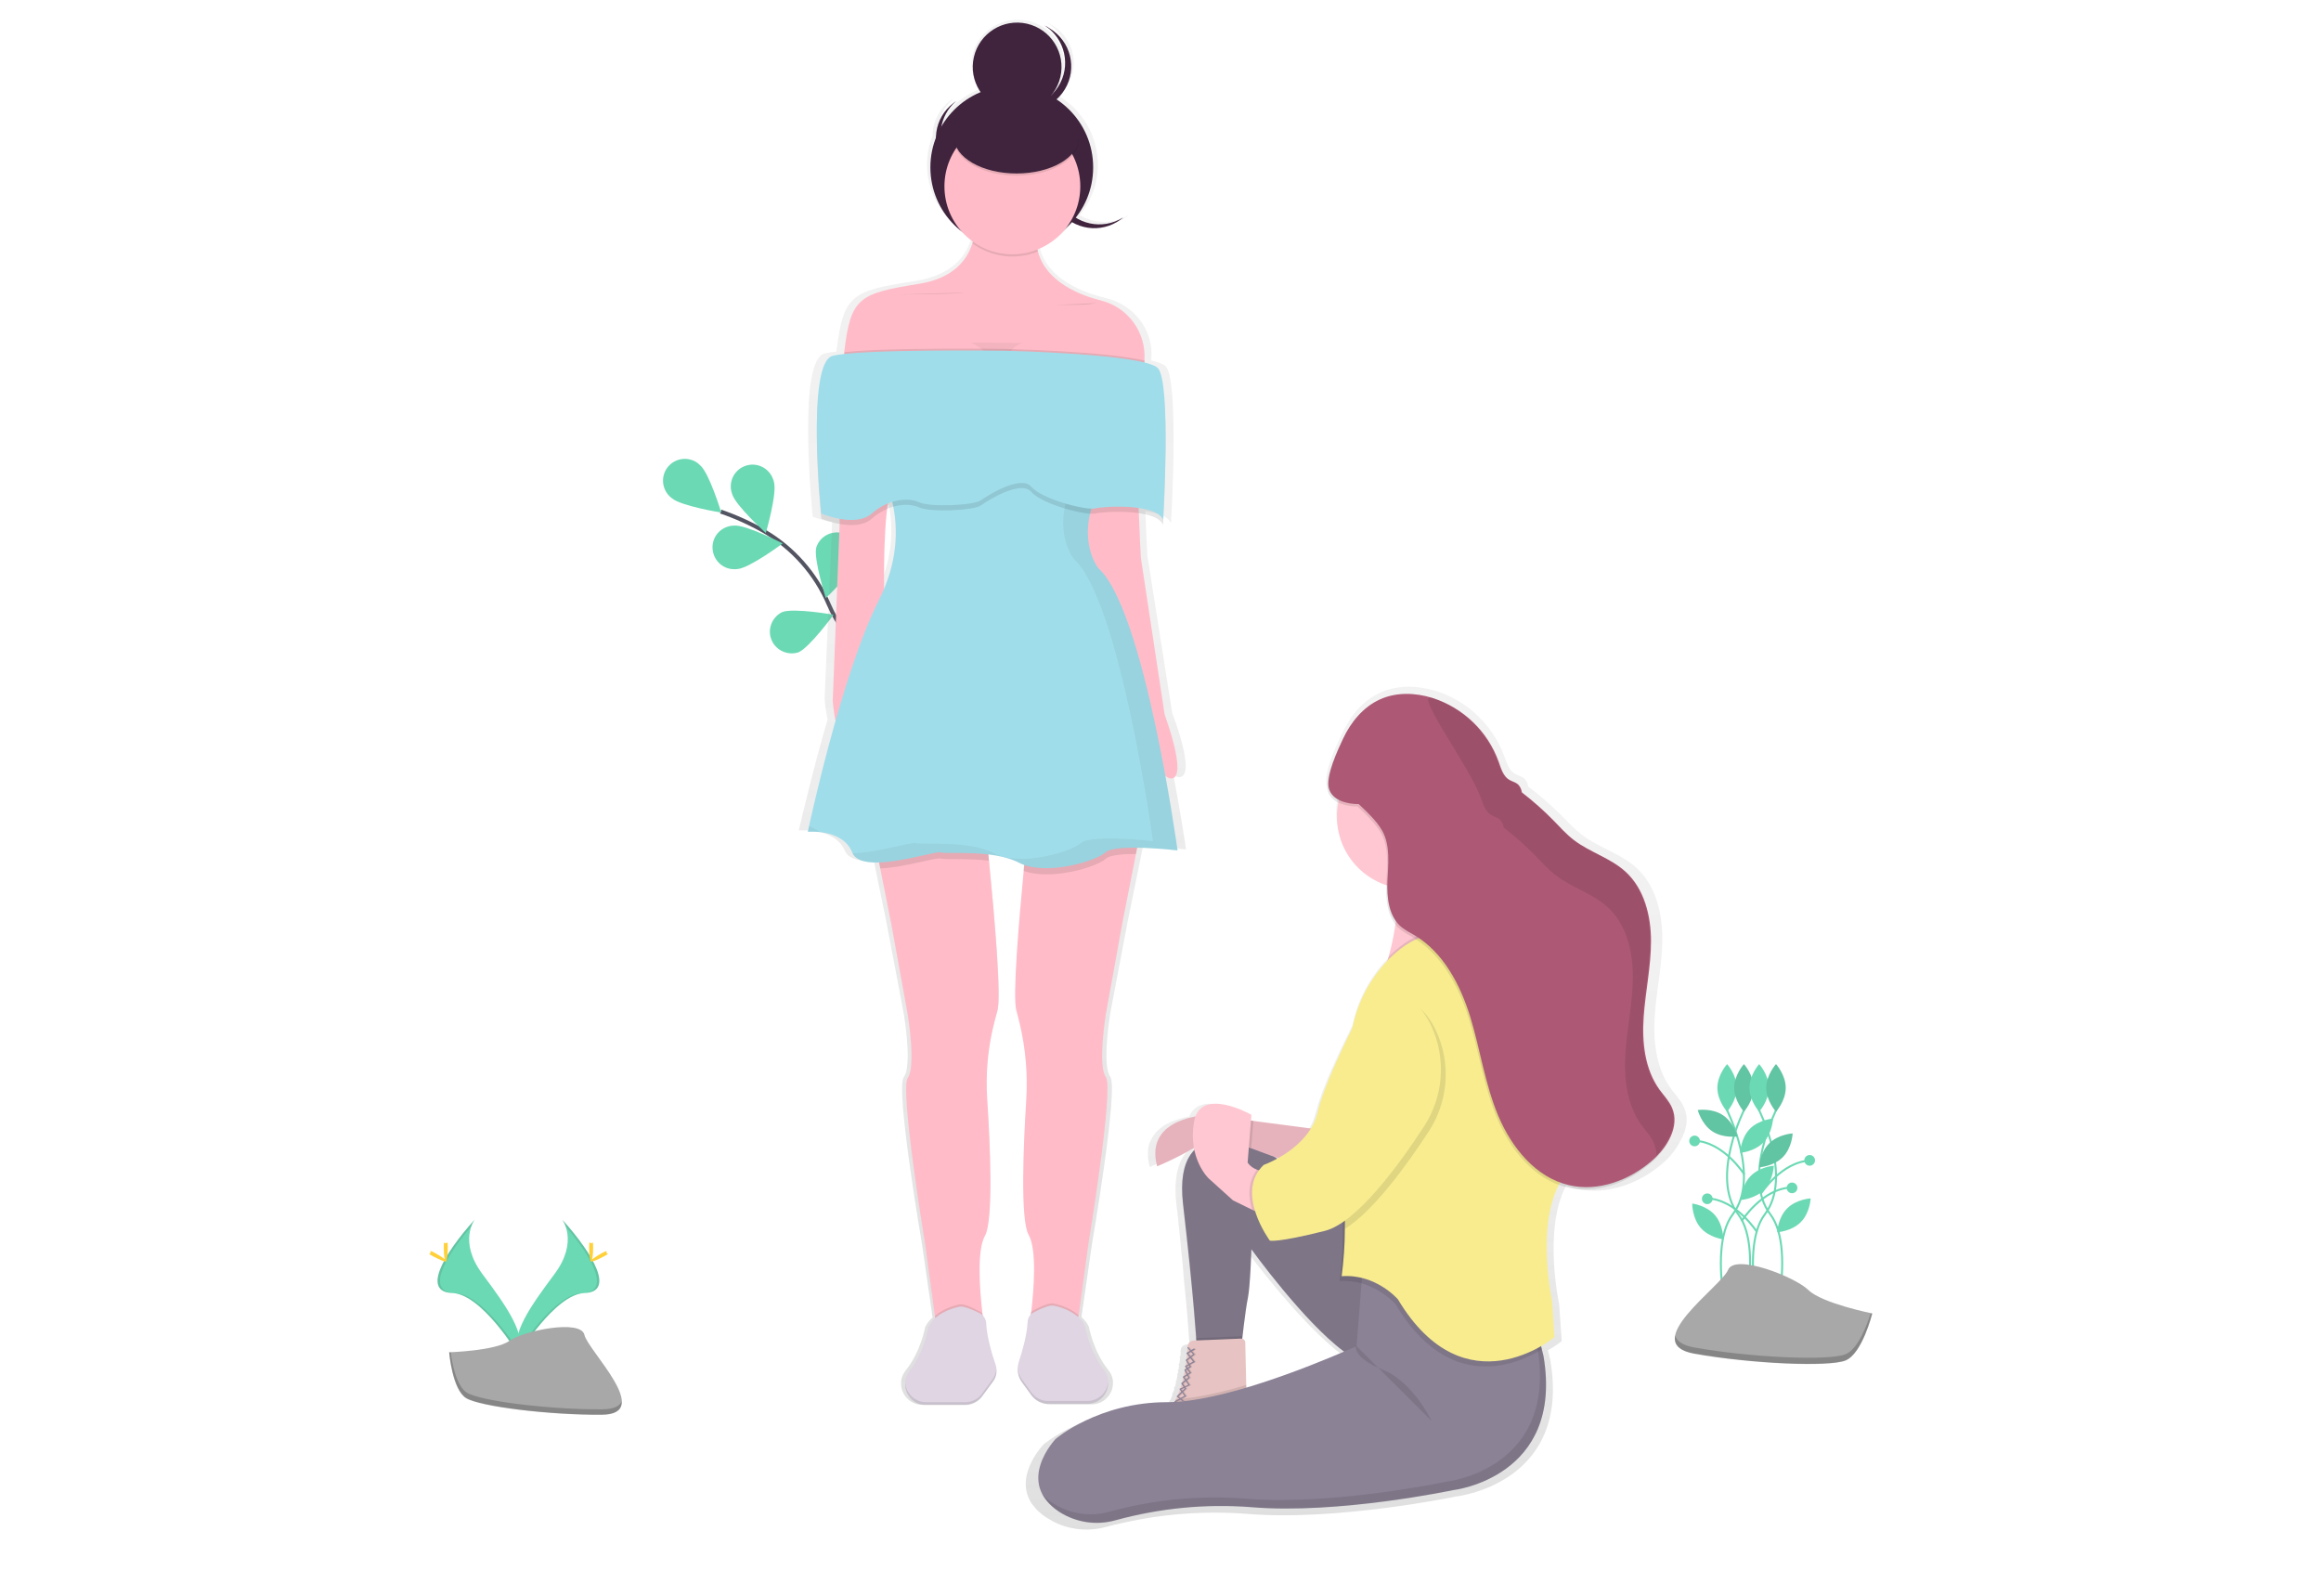 <?xml version="1.0" encoding="utf-8"?>
<!-- Generator: Adobe Illustrator 25.1.0, SVG Export Plug-In . SVG Version: 6.00 Build 0)  -->
<svg version="1.1" id="_x33_e90e3bd-4737-44d7-adc0-e2bfcead9cc9"
	 xmlns="http://www.w3.org/2000/svg" xmlns:xlink="http://www.w3.org/1999/xlink" x="0px" y="0px" viewBox="0 0 1172 805.7"
	 style="enable-background:new 0 0 1172 805.7;" xml:space="preserve">
<style type="text/css">
	.st0{fill:none;stroke:#535461;stroke-width:2;stroke-miterlimit:10;}
	.st1{fill:#6BD9B4;}
	.st2{opacity:0.1;fill:#6BD9B4;enable-background:new    ;}
	.st3{fill:none;stroke:#6BD9B4;stroke-miterlimit:10;}
	.st4{opacity:0.1;enable-background:new    ;}
	.st5{fill:#A8A8A8;}
	.st6{opacity:0.2;enable-background:new    ;}
	.st7{fill:#FFD037;}
	.st8{fill:url(#SVGID_1_);}
	.st9{fill:#8C8296;}
	.st10{fill:#E7C4C3;}
	.st11{fill:#FFC7D1;}
	.st12{fill:#F8EC8F;}
	.st13{fill:#AD5975;}
	.st14{opacity:0.1;}
	.st15{fill:url(#SVGID_2_);}
	.st16{fill:#FFBCC8;}
	.st17{fill:#40243E;}
	.st18{fill:#DFD5E3;}
	.st19{fill:#A0DDEA;}
	.st20{opacity:5.000000e-02;enable-background:new    ;}
	.st21{opacity:5.000000e-02;}
</style>
<path class="st0" d="M481.3,363.7c0,0-46.8-21.6-62.8-58.5c-6.6-15.5-18.1-28.5-32.7-37c-7-4-14.3-7.3-21.9-9.9"/>
<path class="st1" d="M353.6,235c4.6,4,10.6,23.8,10.6,23.8s-20.5-3.3-25-7.3c-4.9-3.7-5.8-10.6-2.2-15.4c3.7-4.9,10.6-5.8,15.4-2.2
	C352.8,234.3,353.2,234.6,353.6,235L353.6,235z"/>
<path class="st1" d="M390.8,243.4c1.7,5.8-4.1,25.7-4.1,25.7s-15.4-13.9-17-19.7c-2.1-5.7,0.8-12,6.5-14.1s12,0.8,14.1,6.5
	C390.6,242.4,390.7,242.9,390.8,243.4L390.8,243.4z"/>
<path class="st1" d="M433.5,281.8C432,287.7,417,302,417,302s-6.3-19.8-4.8-25.6c1.9-5.8,8.1-8.9,13.9-7
	C431.4,271.1,434.5,276.4,433.5,281.8L433.5,281.8z"/>
<path class="st1" d="M459.2,318.1c-0.5,6-12.9,22.7-12.9,22.7s-9.5-18.4-9-24.5c0.9-6,6.5-10.1,12.6-9.2
	C455.3,307.9,459.3,312.6,459.2,318.1L459.2,318.1z"/>
<path class="st1" d="M372.5,287.3c6-0.5,22.7-12.9,22.7-12.9s-18.4-9.5-24.5-9c-6.1,0.1-11,5-10.9,11.1s5,11,11.1,10.9
	C371.4,287.4,371.9,287.4,372.5,287.3L372.5,287.3z"/>
<path class="st1" d="M403.1,329.4c5.6-2.3,17.8-19,17.8-19s-20.4-3.6-26-1.3c-5.4,2.7-7.7,9.3-5,14.7
	C392.3,328.6,397.9,331,403.1,329.4L403.1,329.4z"/>
<path class="st1" d="M438.5,366.1c5.9-1.3,20.7-15.8,20.7-15.8s-19.5-7-25.4-5.7c-5.8,1.7-9.2,7.8-7.5,13.6
	C427.9,363.6,433.1,366.9,438.5,366.1L438.5,366.1z"/>
<path class="st2" d="M353.6,235c4.6,4,10.6,23.8,10.6,23.8s-20.5-3.3-25-7.3c-4.9-3.7-5.8-10.6-2.2-15.4c3.7-4.9,10.6-5.8,15.4-2.2
	C352.8,234.3,353.2,234.6,353.6,235L353.6,235z"/>
<path class="st2" d="M390.8,243.4c1.7,5.8-4.1,25.7-4.1,25.7s-15.4-13.9-17-19.7c-2.1-5.7,0.8-12,6.5-14.1s12,0.8,14.1,6.5
	C390.6,242.4,390.7,242.9,390.8,243.4L390.8,243.4z"/>
<path class="st2" d="M433.5,281.8C432,287.7,417,302,417,302s-6.3-19.8-4.8-25.6c1.9-5.8,8.1-8.9,13.9-7
	C431.4,271.1,434.5,276.4,433.5,281.8L433.5,281.8z"/>
<path class="st2" d="M459.2,318.1c-0.5,6-12.9,22.7-12.9,22.7s-9.5-18.4-9-24.5c0.9-6,6.5-10.1,12.6-9.2
	C455.3,307.9,459.3,312.6,459.2,318.1L459.2,318.1z"/>
<path class="st2" d="M372.5,287.3c6-0.5,22.7-12.9,22.7-12.9s-18.4-9.5-24.5-9c-6.1,0.1-11,5-10.9,11.1s5,11,11.1,10.9
	C371.4,287.4,371.9,287.4,372.5,287.3L372.5,287.3z"/>
<path class="st2" d="M403.1,329.4c5.6-2.3,17.8-19,17.8-19s-20.4-3.6-26-1.3c-5.4,2.7-7.7,9.3-5,14.7
	C392.3,328.6,397.9,331,403.1,329.4L403.1,329.4z"/>
<path class="st2" d="M438.5,366.1c5.9-1.3,20.7-15.8,20.7-15.8s-19.5-7-25.4-5.7c-5.8,1.7-9.2,7.8-7.5,13.6
	C427.9,363.6,433.1,366.9,438.5,366.1L438.5,366.1z"/>
<path class="st3" d="M871.8,560c0,0,17.5,34.3,3.2,53.1s1.3,70,1.3,70"/>
<path class="st1" d="M877,549.3c0,6.6-4.9,12-4.9,12s-4.9-5.4-4.9-12s4.9-12,4.9-12S877,542.7,877,549.3z"/>
<path class="st3" d="M880.9,560c0,0-17.5,34.3-3.2,53.1s-1.3,70-1.3,70"/>
<path class="st1" d="M875.7,549.3c0,6.6,4.9,12,4.9,12s4.9-5.4,4.9-12s-4.9-12-4.9-12S875.7,542.7,875.7,549.3z"/>
<path class="st4" d="M875.7,549.3c0,6.6,4.9,12,4.9,12s4.9-5.4,4.9-12s-4.9-12-4.9-12S875.7,542.7,875.7,549.3z"/>
<path class="st3" d="M888,560c0,0,17.5,34.3,3.2,53.1s1.3,70,1.3,70"/>
<path class="st1" d="M893.2,549.3c0,6.6-4.9,12-4.9,12s-4.9-5.4-4.9-12s4.9-12,4.9-12S893.2,542.7,893.2,549.3z"/>
<path class="st1" d="M890.5,576.8c-4.6,4.8-11.8,5.3-11.8,5.3s0.2-7.2,4.8-12s11.8-5.3,11.8-5.3S895,572.1,890.5,576.8z"/>
<path class="st1" d="M890.9,600.6c-4.6,4.8-11.8,5.3-11.8,5.3s0.2-7.2,4.8-12s11.8-5.3,11.8-5.3S895.5,595.8,890.9,600.6z"/>
<path class="st1" d="M866,613.6c4.3,5,4.2,12.2,4.2,12.2s-7.2-0.9-11.5-5.9s-4.2-12.2-4.2-12.2S861.7,608.6,866,613.6z"/>
<path class="st1" d="M870,563.1c5.5,3.7,7.3,10.7,7.3,10.7s-7.2,1.1-12.7-2.6s-7.3-10.7-7.3-10.7S864.5,559.4,870,563.1z"/>
<path class="st4" d="M870,563.1c5.5,3.7,7.3,10.7,7.3,10.7s-7.2,1.1-12.7-2.6s-7.3-10.7-7.3-10.7S864.5,559.4,870,563.1z"/>
<path class="st3" d="M897.1,560c0,0-17.5,34.3-3.2,53.1s-1.3,70-1.3,70"/>
<path class="st1" d="M891.9,549.3c0,6.6,4.9,12,4.9,12s4.9-5.4,4.9-12s-4.9-12-4.9-12S891.9,542.7,891.9,549.3z"/>
<path class="st4" d="M891.9,549.3c0,6.6,4.9,12,4.9,12s4.9-5.4,4.9-12s-4.9-12-4.9-12S891.9,542.7,891.9,549.3z"/>
<path class="st1" d="M893.3,577.4c-4.7,4.7-5,12-5,12s7.2-0.4,11.9-5.1s5-12,5-12S897.9,572.7,893.3,577.4z"/>
<path class="st4" d="M893.3,577.4c-4.7,4.7-5,12-5,12s7.2-0.4,11.9-5.1s5-12,5-12S897.9,572.7,893.3,577.4z"/>
<path class="st1" d="M902.4,610.2c-4.7,4.7-5,12-5,12s7.2-0.4,11.9-5.1s5-12,5-12S907,605.5,902.4,610.2z"/>
<path class="st3" d="M889,603c0,0,10.5-16.6,25.3-17"/>
<path class="st3" d="M880.8,593c0,0-10.5-16.6-25.3-17"/>
<path class="st3" d="M879.4,616.6c0,0,10.5-16.6,25.3-17"/>
<circle class="st1" cx="913.8" cy="585.9" r="2.7"/>
<circle class="st1" cx="855.7" cy="576.1" r="2.7"/>
<path class="st3" d="M887.2,622.1c0,0-10.5-16.6-25.3-17"/>
<circle class="st1" cx="862.1" cy="605.3" r="2.7"/>
<circle class="st1" cx="904.9" cy="599.8" r="2.7"/>
<path class="st5" d="M945.4,663.2c0,0-25.4-5.1-32.2-11.8s-37.2-18.6-40.6-10.2s-45.7,37.2-16.9,42.3s67.7,6.8,76.2,3.4
	S945.4,663.2,945.4,663.2z"/>
<path class="st6" d="M855.7,680.4c28.8,5.1,67.7,6.8,76.2,3.4c6.4-2.6,10.9-15,12.7-20.7l0.8,0.2c0,0-5.1,20.3-13.5,23.7
	s-47.4,1.7-76.2-3.4c-8.3-1.5-10.7-4.9-9.8-9.3C846.6,677.1,849.5,679.3,855.7,680.4z"/>
<path class="st1" d="M283.9,615.8c0,0,8.4,11-3.9,27.5s-22.3,30.5-18.3,40.8c0,0,18.5-30.7,33.5-31.2S300.5,634.3,283.9,615.8z"/>
<path class="st4" d="M283.9,615.8c0.7,1.1,1.3,2.2,1.7,3.4c14.7,17.2,22.5,33.3,8.4,33.7c-13.1,0.4-28.9,23.9-32.7,29.8
	c0.1,0.5,0.3,0.9,0.4,1.3c0,0,18.5-30.7,33.5-31.2S300.5,634.3,283.9,615.8z"/>
<path class="st7" d="M299.5,629.8c0,3.9-0.4,7-1,7s-1-3.1-1-7s0.5-2,1.1-2C299.1,627.8,299.5,626,299.5,629.8z"/>
<path class="st7" d="M304.9,634.4c-3.4,1.8-6.3,3-6.6,2.5s2.3-2.3,5.7-4.2c3.4-1.8,2-0.5,2.3,0C306.5,633.2,308.3,632.6,304.9,634.4
	z"/>
<path class="st1" d="M239.7,615.8c0,0-8.4,11,3.9,27.5s22.3,30.5,18.3,40.8c0,0-18.5-30.7-33.5-31.2S223.1,634.3,239.7,615.8z"/>
<path class="st4" d="M239.7,615.8c-0.7,1.1-1.3,2.2-1.7,3.4c-14.7,17.2-22.5,33.3-8.4,33.7c13.1,0.4,28.9,23.9,32.7,29.8
	c-0.1,0.5-0.3,0.9-0.5,1.3c0,0-18.5-30.7-33.5-31.2S223.1,634.3,239.7,615.8z"/>
<path class="st7" d="M224.1,629.8c0,3.9,0.4,7,1,7s1-3.1,1-7s-0.5-2-1.1-2S224.1,626,224.1,629.8z"/>
<path class="st7" d="M218.8,634.4c3.4,1.8,6.3,3,6.6,2.5s-2.3-2.3-5.7-4.2s-2.1-0.5-2.3,0S215.4,632.6,218.8,634.4z"/>
<path class="st5" d="M226.8,682.8c0,0,23.4-0.7,30.5-5.8c7.1-5.1,36-11,37.8-3s35.2,40.1,8.8,40.3c-26.4,0.2-61.5-4.1-68.5-8.4
	S226.8,682.8,226.8,682.8z"/>
<path class="st6" d="M304.3,711.6c-26.4,0.2-61.5-4.1-68.5-8.4c-5.4-3.3-7.5-15-8.2-20.4h-0.8c0,0,1.5,18.9,8.5,23.2
	s42.1,8.6,68.5,8.4c7.6-0.1,10.3-2.8,10.1-6.8C312.9,710,310,711.5,304.3,711.6z"/>
<linearGradient id="SVGID_1_" gradientUnits="userSpaceOnUse" x1="773.45" y1="1311.491" x2="773.45" y2="885.909" gradientTransform="matrix(1 0 0 1 -88.62 -539.15)">
	<stop  offset="0" style="stop-color:#808080;stop-opacity:0.25"/>
	<stop  offset="0.54" style="stop-color:#808080;stop-opacity:0.12"/>
	<stop  offset="1" style="stop-color:#808080;stop-opacity:0.1"/>
</linearGradient>
<path class="st8" d="M850.4,559.2c-1.5-3.5-4.3-6.2-6.5-9.3c-7.8-10.6-9.2-24.4-8.3-37.4s3.9-25.8,3.8-38.9s-3.5-26.8-13.3-35.6
	c-7.8-7-18.7-10-27.1-16.3c-3.9-3-7.2-6.6-10.7-10.1c-5.2-5.2-10.7-10-16.6-14.4c-0.2-1.6-0.9-3.1-2.1-4.2c-1.3-1.1-3-1.4-4.5-2.2
	c-3.2-1.8-4.3-5.8-5.6-9.2c-5.9-15.7-18.7-27.9-34.7-32.8c-9-2.7-19-3-27.6,0.8s-14.8,11.2-18.8,19.4c-0.3,0.6-0.6,1.2-0.9,1.8
	c-2.8,5.9-9.3,19.3-7.4,25.9c0.9,2.6,2.8,4.8,5.4,5.8c-0.5,2.4-0.8,4.9-0.8,7.4c0.1,16.1,10.6,30.4,26,35.2
	c-0.2,6.9,0.6,14.3,4.6,19.6c-0.8,5.7-2,11.4-3.6,17c-0.2,0.7-0.4,1.3-0.5,1.8c-9.3,9.4-15.6,21.3-18.3,34.3
	c-6.2,12.3-15.5,31.8-18.5,44c-0.7,2.9-1.8,5.6-3.4,8.2l-30.1-3.9l-1.3-0.2l0.2-2.9c0,0-23.8-13.3-29.3,0.8c-3,0.5-5.9,1.4-8.8,2.5
	l0,0c-0.7,0.3-1.4,0.6-2,1h-0.1l-1,0.5l0,0l-1,0.6l-0.1,0.1l-0.8,0.6l-0.1,0.1c-0.3,0.2-0.6,0.4-0.9,0.7l-0.1,0.1
	c-0.2,0.2-0.5,0.4-0.7,0.6l-0.1,0.1c-0.3,0.2-0.5,0.5-0.8,0.7l-0.1,0.1c-0.2,0.2-0.4,0.4-0.6,0.7l-0.1,0.2c-0.2,0.3-0.4,0.5-0.6,0.8
	l-0.1,0.2c-0.2,0.2-0.3,0.5-0.5,0.7l-0.1,0.2c-0.2,0.3-0.3,0.6-0.5,0.9l-0.1,0.2c-0.1,0.3-0.3,0.5-0.4,0.8l-0.1,0.2
	c-0.1,0.3-0.3,0.7-0.4,1l-0.1,0.2c-0.1,0.3-0.2,0.6-0.2,0.9l-0.1,0.3c-0.1,0.4-0.2,0.7-0.2,1.1c0,0.1,0,0.1,0,0.2
	c0,0.3-0.1,0.7-0.1,1c0,0.1,0,0.2,0,0.3c0,0.4,0,0.8,0,1.2c0,0.1,0,0.1,0,0.2c0,0.4,0,0.8,0,1.2c0,0.1,0,0.2,0,0.4
	c0,0.5,0.1,0.9,0.2,1.4v0.1c0.1,0.5,0.2,0.9,0.2,1.4l0.1,0.4c0.1,0.5,0.2,1,0.4,1.5l0,0h0.1l0,0l0.2-0.1h0.1l0.3-0.1h0.1l0.2-0.1
	l0.1-0.1l0.2-0.1l0.2-0.1l0.3-0.1l0.2-0.1l0.5-0.2l0.2-0.1l0.4-0.2l0.2-0.1l0.4-0.2l0.2-0.1l0.7-0.3h0.1l0.6-0.3l0.2-0.1l0.6-0.3
	l0.3-0.1l0.7-0.3l0.2-0.1l0.9-0.4l0.1-0.1l0.8-0.4l0.2-0.1l0.8-0.4l0.2-0.1l2.2-1.1l0.1-0.1l1-0.5l0.2-0.1l1.2-0.6l0,0l2.5-1.4h0.1
	l1.3-0.7l0,0l0.3-0.2c0.1,0.3,0.1,0.7,0.2,1c-4.8,4.9-7.6,13.4-5.9,27.9l0.4,3.1l0.1,0.9l0.3,2.8l0.1,1l0.2,2.1l0.1,1l0.3,2.5
	l0.1,1.1l0.2,2l0.1,1.3l0.2,1.9l0.1,1.1l0.2,2.3l0.1,0.9l0.2,1.8l0.1,0.7l0.2,2.3l0.1,0.8l0.2,2.3v0.2l0.2,2.2v0.5l0.2,2.3v0.2
	c0.2,1.6,0.3,3.2,0.5,4.7l0,0c0.5,5.4,1,10.1,1.3,14l0,0l0.1,1.6v0.2l0.1,1.1l0.1,0.8v0.5c0.4,4.9,0.6,8.2,0.8,9.9l-1.5,0.1
	c-1.6,0.1-2.9,1.3-3,2.9v0.5l-0.2,0.2l0.2,0.2c0,0.7-0.1,1.4-0.2,2.2l-0.5,0.3l0.4,0.5c-0.1,0.8-0.2,1.8-0.3,2.7l-0.5,0.4l0.3,0.6
	c-0.1,0.7-0.2,1.5-0.3,2.2l-0.5,0.3l0.4,0.5c-0.1,0.4-0.1,0.7-0.2,1.1l-0.5,0.3l0.3,0.6c-0.2,0.9-0.3,1.8-0.5,2.6l-0.5,0.3l0.3,0.5
	c-0.2,0.8-0.4,1.6-0.6,2.4l-0.6,0.5l0.3,0.5c-0.2,0.7-0.4,1.4-0.7,2.1l-0.6,0.3l0.4,0.5c-0.3,0.9-0.7,1.8-1,2.6l-0.8,0.8l0.3,0.3
	c-0.2,0.4-0.4,0.8-0.6,1.2s-0.3,0.5-0.4,0.8l-0.4,0.2l0.2,0.3l0,0c-1.3,0.1-2.7,0.1-4,0.1c-35.9,0-58.3,18.8-58.3,18.8
	s-14.6,14.9-6.9,28.7l0.2,0.4l0.2,0.3l0.2,0.4l0.2,0.3l0.5,0.6l0.2,0.2l0.4,0.5l0.2,0.3l0.4,0.4l0.2,0.3l0.6,0.7l0.2,0.2l0.5,0.5
	l0.3,0.2l0.5,0.5l0.3,0.2l0.8,0.7l0.1,0.1l0.8,0.6l0.3,0.2l0.7,0.5l0.3,0.2l1,0.6l0,0c2.5,1.6,5.3,2.9,8.1,3.8
	c2,0.6,4.1,1.1,6.2,1.4c5,0.7,10,0.3,14.9-1c2.6-0.7,5.7-1.5,9.2-2.2c20.3-4.5,41.2-6,62-4.4c45.5,3.8,105.7-8.8,105.7-8.8
	s58.3-6.3,47.4-69l-0.8-3.3l-0.4-1.5c2.4-1.3,4.8-2.9,7-4.6l-1.3-18.8c0,0-8.2-37.6,3.5-59.7c1.6,0.6,3.2,1.1,4.9,1.5
	c15.2,3.5,31.5-2.3,43.3-12.3c4-3.3,7.3-7.4,9.6-12C851.7,570.5,852.8,564.7,850.4,559.2z M641.9,584.4l2.1,0.8l-0.6,0.3
	L641.9,584.4z M627.2,703v-1.2l-0.5-21.8c0-1-0.7-1.8-1.7-2c0.4-3.8,1.3-11.3,2.2-16.6l0,0c0.1-0.6,0.2-1.1,0.3-1.6v-0.1l0.1-0.7
	l0,0l0.1-0.7v-0.1l0.1-0.5v-0.1l0.1-0.5c1.3-5.7,1.9-25.1,1.9-25.1s27.4,37.2,48.5,52.5C661.6,691.6,644.6,697.8,627.2,703z"/>
<path class="st9" d="M703.4,657.3c-1.1,16.9-4.8,34.7-16,30.3c-3.2-1.3-6.1-3.1-8.8-5.2c-20.3-15-46.7-51.6-46.7-51.6
	s-0.6,19.1-1.8,24.7s-3.1,22.8-3.1,22.8h-22.8c0,0-1.2-22.2-6.8-70.3s38.9-29.6,38.9-29.6l41.4,31.9l25.8,19.9c0,0,0.2,3.8,0.3,9.4
	C703.9,644.5,703.9,650.8,703.4,657.3z"/>
<path class="st4" d="M703.4,657.3c-1.1,16.9-4.8,34.7-16,30.3c-3.2-1.3-6.1-3.1-8.8-5.2c-20.3-15-46.7-51.6-46.7-51.6
	s-0.6,19.1-1.8,24.7c-0.9,4-2.1,13.9-2.7,19.3c-0.2,2.1-0.4,3.5-0.4,3.5h-22.9c0,0,0-0.9-0.2-2.6c-0.5-7.2-2.2-29.1-6.6-67.7
	c-5.5-48.1,38.9-29.6,38.9-29.6l41.4,31.9l25.8,19.9c0,0,0.2,3.8,0.3,9.4C703.9,644.5,703.9,650.8,703.4,657.3z"/>
<path class="st4" d="M627.3,674.8c-0.2,2.1-0.4,3.5-0.4,3.5h-22.8c0,0,0-0.9-0.2-2.6l22.8-1C626.9,674.7,627.1,674.7,627.3,674.8z"
	/>
<path class="st10" d="M629.4,704.8l-39.5,7.4c1.6-1.7,2.9-3.6,3.9-5.7c4.5-9,5.6-21.3,5.9-26.7c0.1-1.6,1.3-2.8,2.9-2.9l24.1-1
	c1.1-0.1,2,0.8,2.1,1.9v0.1l0.5,21.5L629.4,704.8z"/>
<path class="st4" d="M629.4,704.8l-39.5,7.4c1.6-1.7,2.9-3.6,3.9-5.7c10.6-0.7,23.2-3.5,35.5-7.2L629.4,704.8z"/>
<path class="st9" d="M733.7,752.4c0,0-58,12.3-101.8,8.6c-23.1-1.8-46.3,0.5-68.6,6.6c-9.5,2.7-19.8,1.2-28.2-4.1
	c-23.1-15-2-37-2-37s21.6-18.5,56.2-18.5c27.8,0,72.7-18.4,89.3-25.5c4-1.8,6.4-2.8,6.4-2.8l2.5-31.5l1.2-14.1l15.2,5.7l71.2,27
	l3.5,14.7l0.8,3.2C789.8,746.2,733.7,752.4,733.7,752.4z"/>
<path class="st4" d="M779.4,684.5l-0.8-3.2l-3.6-14.7l-2.2-0.8l2.7,11.2l0.8,3.2c10.5,61.7-45.7,67.9-45.7,67.9s-58,12.3-101.8,8.6
	c-23.1-1.8-46.3,0.5-68.6,6.6c-9.5,2.7-19.8,1.2-28.2-4.1c-2.1-1.3-4-2.9-5.7-4.7c2.1,3.7,5.1,6.8,8.8,9.1
	c8.4,5.3,18.6,6.9,28.2,4.1c22.3-6.1,45.5-8.4,68.6-6.6c43.8,3.7,101.8-8.6,101.8-8.6S789.8,746.2,779.4,684.5z"/>
<path class="st11" d="M759,476.6h-0.2l-39.9,4.9l-19.1,6.2c0,0,0.6-1.7,1.4-4.6c3-10.7,8.8-37.4-1.4-53.4c-13-20.4,33.9,0,33.9,0
	s-3.6,22.7,18.4,41.6c2,1.7,4,3.3,6.2,4.7L759,476.6z"/>
<path class="st11" d="M666.4,570.4l-56.2-7.4c0,0-32.7,0.6-25.9,25.9c10.2-4.3,19.9-9.6,29-16l38.2,14.2L666.4,570.4z"/>
<path class="st4" d="M666.4,570.4L651.6,587l-19.8-7.3l-18.5-6.8c-3.2,2.3-6.4,4.3-9.4,6.1c-6.3,3.8-12.8,7.1-19.6,9.9
	c-5-18.8,11.7-24,20.6-25.4c1.8-0.3,3.5-0.5,5.3-0.5l22.6,3L666.4,570.4z"/>
<circle class="st11" cx="711.5" cy="412.4" r="36.4"/>
<path class="st4" d="M778.6,681.3c-12.7,7.8-46.8,22.6-73.9-22.7c0,0-0.4-0.5-1.2-1.3c-4.5-4.3-10-7.5-15.9-9.3
	c-3.6-1-7.4-1.4-11.2-1.2c1-7.9,1.6-15.9,1.6-23.9c0-4,0-8.3-0.3-12.7l25.8,19.9c0,0,0.2,3.8,0.3,9.4l71.2,27L778.6,681.3z"/>
<path class="st4" d="M758.8,476.6l-39.9,4.9l-19.1,6.2c0,0,0.6-1.7,1.4-4.6l0.9-0.9c6.2-6,13.6-10.9,22-11.7
	c2.6-0.2,5.2-0.7,7.8-1.3c6.8-2,14.1-1.2,20.3,2.2c2.3,1.3,4.4,2.9,6.2,4.7C758.4,476.2,758.6,476.4,758.8,476.6z"/>
<path class="st12" d="M783.7,656.7l1.2,18.5c0,0-45,37.6-79-19.1c0,0-11.1-13-28.4-11.7c1-7.9,1.6-15.9,1.6-23.9
	c0.2-8.1-0.4-16.2-1.6-24.2c-2.3-13.7,1-45.4,3.8-66.8c0.3-2,0.5-4,0.8-5.8c2-15.2,9-29.4,20-40.2c6.2-6,13.6-10.9,22-11.7
	c2.6-0.2,5.2-0.7,7.8-1.3c7.3-2,24.3-3.5,34.7,19.1c13.6,29.6,14.8,39.5,14.8,39.5s25.4,44.6,9.9,62.9
	C774.1,612,783.7,656.7,783.7,656.7z"/>
<path class="st4" d="M632.9,565.9l-1.1,13.7l-18.5-6.8c-3.2,2.3-6.4,4.3-9.4,6.1c-0.6-4.1-0.6-8.2,0.1-12.3c0.2-1.1,0.5-2.1,0.9-3.2
	c1.8-0.3,3.5-0.5,5.3-0.5L632.9,565.9z"/>
<path class="st11" d="M644.2,616.6l-12-5.8l-9.6-4.7L610.3,595c0,0-10.5-9.9-7.4-28.4s29-3.7,29-3.7L630,587
	c1.1,1.7,2.8,2.9,4.7,3.6c1.9,0.7,3.8,1.2,5.8,1.4L644.2,616.6z"/>
<path class="st4" d="M843.7,560.5c-1.5-3.4-4.1-6.1-6.3-9.1c-7.5-10.4-8.9-24-8-36.8s3.7-25.4,3.7-38.2s-3.4-26.4-12.8-35
	c-7.5-6.9-18-9.8-26.1-16c-3.8-2.9-7-6.5-10.3-9.9c-5-5.1-10.3-9.8-16-14.2c-0.2-1.6-0.9-3-2-4.1c-1.2-1-2.9-1.4-4.3-2.2
	c-3.1-1.8-4.2-5.7-5.4-9.1c-5.5-15.4-17.9-27.3-33.5-32.3c-8.7-2.7-18.3-3-26.6,0.8s-14.5,11.3-18.4,19.6c-2.7,5.8-9,19-7.2,25.5
	c1.7,5.8,8.9,7.7,15,7.7c1.9,1.9,4.1,3.8,5.7,5.6c2.4,2.4,4.5,5,6.2,7.9c4.1,7.5,3,16.6,2.6,25.2s0.6,18.2,7.3,23.6
	c1.9,1.4,3.9,2.6,6,3.7c14.9,8.7,23.5,25.2,28.6,41.7c5,16.5,7.4,33.9,14.1,49.8s18.8,31,35.6,34.9c14.6,3.5,30.3-2.3,41.7-12.1
	C841.3,580.7,847.8,570,843.7,560.5z"/>
<path class="st13" d="M844.3,559.3c-1.5-3.4-4.1-6.1-6.3-9.1c-7.5-10.4-8.9-24-8-36.8s3.7-25.4,3.7-38.2s-3.4-26.4-12.8-35
	c-7.5-6.9-18-9.8-26.1-16c-3.8-2.9-7-6.5-10.3-9.9c-5-5.1-10.3-9.8-16-14.2c-0.2-1.6-0.9-3-2-4.1c-1.2-1-2.9-1.4-4.3-2.2
	c-3.1-1.8-4.2-5.7-5.4-9.1c-5.5-15.4-17.9-27.3-33.5-32.3c-8.7-2.7-18.3-3-26.6,0.8s-14.5,11.3-18.4,19.6c-2.7,5.8-9,19-7.2,25.5
	c1.7,5.8,8.9,7.7,15,7.7c1.9,1.9,4.1,3.8,5.7,5.6c2.4,2.4,4.5,5,6.2,7.9c4.1,7.5,3,16.6,2.6,25.2s0.6,18.2,7.3,23.6
	c1.9,1.4,3.9,2.6,6,3.7c14.9,8.7,23.5,25.2,28.6,41.7c5,16.5,7.4,33.9,14.1,49.8s18.8,31,35.6,34.9c14.6,3.5,30.3-2.3,41.7-12.1
	C841.9,579.5,848.4,568.7,844.3,559.3z"/>
<path class="st4" d="M721.3,571.5c-10.9,16.7-27.6,39.8-42.2,49c0.2-8.1-0.4-16.2-1.6-24.2c-2.3-13.7,1-45.4,3.8-66.8
	c5.2-11,9.8-19.6,9.8-19.6s21.3-16.6,34.1,10.7C732.8,537.1,731.3,556.4,721.3,571.5z"/>
<path class="st4" d="M644.2,616.6l-12-5.8c-1.9-6.5-2.2-14,2.5-20.2c1.9,0.7,3.8,1.2,5.8,1.4L644.2,616.6z"/>
<path class="st12" d="M722.8,518.1c7.6,16.5,6.1,35.7-3.8,50.8c-12.9,19.8-34.1,48.6-50,52.6c-24.7,6.2-27.8,4.9-27.8,4.9
	s-17.9-24.1-3.1-38.2c0,0,22.8-8,27.2-26.5s23.5-54.3,23.5-54.3S709.9,490.8,722.8,518.1z"/>
<path class="st4" d="M684.6,679.3c0,0-1.8,6.2,13.6,12.3s24.7,25.9,24.7,25.9"/>
<g class="st14">
	<polygon points="593.9,708.1 593.6,707.6 598.7,704.8 596.1,701.3 600.6,699.2 597.9,695.2 601.2,693.1 598.9,689.8 603,687.5 
		599.6,683.2 603.7,680.8 604,681.4 600.6,683.4 604,687.7 599.8,690 602.1,693.2 598.7,695.4 601.5,699.4 597.1,701.5 599.6,705 	
		"/>
	<polygon points="597.9,707.7 594.7,705.1 598.8,701.1 597.1,698.5 600.6,695.5 598.6,691.7 601.2,690 599.3,686.7 603.1,683.8 
		600.1,680.5 600.5,680.1 604,683.9 600.1,686.9 602.1,690.2 599.4,691.9 601.4,695.7 597.9,698.6 599.6,701.2 595.6,705.1 
		598.3,707.3 	"/>
</g>
<polygon class="st9" points="593.3,708.1 593,707.6 598.1,704.8 595.5,701.3 600,699.2 597.2,695.2 600.6,693.1 598.3,689.8 
	602.4,687.5 599,683.2 603,680.8 603.4,681.4 600,683.4 603.4,687.7 599.2,690 601.5,693.2 598.1,695.4 600.9,699.4 596.4,701.5 
	599,705 "/>
<polygon class="st9" points="597.3,707.7 594.1,705.1 598.2,701.1 596.4,698.5 600,695.5 598,691.7 600.6,690 598.7,686.7 
	602.4,683.8 599.5,680.5 599.9,680.1 603.3,683.9 599.5,686.9 601.5,690.2 598.8,691.9 600.8,695.7 597.3,698.6 599,701.2 
	595,705.1 597.7,707.3 "/>
<path class="st4" d="M747.6,402.5c1.2,3.4,2.3,7.2,5.4,9.1c1.4,0.8,3.1,1.1,4.3,2.2c1.1,1.1,1.8,2.6,2,4.1c5.7,4.4,11,9.1,16,14.2
	c3.3,3.4,6.5,7,10.3,9.9c8.1,6.2,18.5,9.1,26.1,16c9.5,8.6,12.8,22.2,12.8,35s-2.8,25.4-3.7,38.2s0.5,26.4,8,36.8
	c2.2,3,4.8,5.7,6.3,9.1c0.9,2,1.3,4.2,1.3,6.3c6.4-6.7,11-16,7.4-24.2c-1.5-3.4-4.1-6.1-6.3-9.1c-7.5-10.4-8.9-24-8-36.8
	s3.7-25.4,3.7-38.2s-3.4-26.4-12.8-35c-7.5-6.9-18-9.8-26.1-16c-3.8-2.9-7-6.5-10.3-9.9c-5-5.1-10.3-9.8-16-14.2
	c-0.2-1.6-0.9-3-2-4.1c-1.2-1-2.9-1.4-4.3-2.2c-3.1-1.8-4.2-5.7-5.4-9.1c-5.5-15.4-17.9-27.3-33.5-32.3
	C714.1,349.7,742.2,387.4,747.6,402.5z"/>
<linearGradient id="SVGID_2_" gradientUnits="userSpaceOnUse" x1="589.77" y1="1248.456" x2="589.77" y2="549.15" gradientTransform="matrix(1 0 0 1 -88.62 -539.15)">
	<stop  offset="0" style="stop-color:#808080;stop-opacity:0.25"/>
	<stop  offset="0.54" style="stop-color:#808080;stop-opacity:0.12"/>
	<stop  offset="1" style="stop-color:#808080;stop-opacity:0.1"/>
</linearGradient>
<path class="st15" d="M598.9,428.9c0,0-2.3-16.1-6.4-37.7c1.3,1,2.6,1.4,3.7,1.1c7.6-2.1-4.3-32.3-4.3-32.3l-12.5-79.3
	c0,0-0.6-10.4-1.1-22.6c6.2,0.8,11.5,2.6,13,6c0,0,1.4-22.1,1.3-42.6c0-16.8-0.8-33.3-4-36.6c-1.1-1.1-3.7-2.1-7.3-2.9
	c0-0.3,0.1-0.7,0.1-1v-0.3c1-14.1-8.7-26.8-23-30.2c-10.9-2.6-28.8-9.1-33.2-24.7c-0.1-0.3-0.2-0.6-0.2-1c5.9-2.3,11.2-6.1,15.2-11
	c1.1-0.9,2.1-1.9,3-2.9c8.1,4.5,18.1,4,25.7-1.4c0.4-0.3,0.9-0.6,1.3-1c-7.7,4.7-17.3,4.7-25,0.1c6-7.2,9.2-16.2,9.2-25.5
	c-0.1-14.3-7.7-27.5-20-34.8c1.9-1.6,3.5-3.6,4.8-5.7c6.3-10.8,2.3-24.5-9-30.5c-0.5-0.3-1-0.5-1.5-0.7c10.2,6.2,13.6,19.4,7.6,29.7
	c-0.6,1.1-1.4,2.1-2.2,3.1c2.2-3.5,3.4-7.5,3.4-11.6C537.4,20,527,10,514,10c-12.9,0-23.4,10-23.4,22.4c0,4.5,1.4,8.9,4,12.6
	c-8.5,3.4-15.7,9.5-20.5,17.3c1-5,3.8-9.6,7.7-12.8c-0.5,0.3-0.9,0.6-1.4,0.9c-5.9,4.1-9.4,10.9-9.5,18.1c-1.8,4.6-2.8,9.6-2.8,14.5
	c0,12.6,6,24.5,16,32.1c1.9,2.1,4,3.9,6.3,5.5c-0.1,0.3-0.2,0.6-0.3,0.9c-2.7,8.2-9.8,17.6-28.1,20.4c-32,4.9-36,7-39.5,34.5
	l-0.1,1.1c-2,0.2-4,0.5-6,1c-6.7,1.7-8.4,19.8-8.3,38.3c-0.1,21.3,2.3,44.1,2.3,44.1c3.2,1.2,6.4,2.1,9.8,2.7l-3.8,89.1
	c0.2,3.6,0.8,7.1,1.5,10.6c-7.4,25.3-12.7,48.3-14.2,54.5l0,0l-0.1,0.5l0,0l-0.1,0.4l0,0l-0.1,0.5l0,0v0.1h3h0.5h0.2h0.6h0.2h0.5
	h0.3l0.6,0.1h0.1c5.9,0.6,14.2,2.8,17.3,10.3c0.1,0.1,0.1,0.3,0.2,0.4l0,0c0,0.1,0.1,0.2,0.2,0.3c0.1,0.2,0.2,0.4,0.4,0.6
	c0.1,0.1,0.2,0.2,0.3,0.4c0.2,0.2,0.3,0.4,0.5,0.5c0.1,0.1,0.2,0.2,0.4,0.3s0.4,0.3,0.6,0.4l0.4,0.2c0.2,0.1,0.4,0.3,0.7,0.4
	l0.5,0.2c0.2,0.1,0.5,0.2,0.8,0.3l0.5,0.2c0.3,0.1,0.6,0.2,0.9,0.2l0.5,0.1l1,0.2l0.5,0.1l1,0.1h0.6l1.1,0.1h0.6h1.2h0.6h1.1
	l0.6,3.1l5.8,28.3l8.7,45.9c0,0,4.4,26.1,0,31.8s9.2,84.5,9.2,84.5l5.2,36.1l0.1,0.9c-1.6,1.3-2.8,2.9-3.7,4.7
	c0,0-2.2,12.5-9.8,21.9l-0.2,0.3c-1.5,1.9-2.3,4.2-2.2,6.6c0.1,5.9,5.1,10.7,11,10.5h20.6c3.5,0,6.8-1.6,8.9-4.3l5.7-7.5
	c1.2-1.6,1.9-3.6,1.8-5.6c0-1-0.2-1.9-0.5-2.8c-1.9-5.2-4.7-14.2-5-21c-0.1-1.5-0.7-2.9-1.7-3.9l-0.1-1.2c-1.5-12-3.1-32,1.4-39.4
	c4.6-7.7,2.7-46.7,1.2-69.1c-0.8-12,0.3-24.1,3.1-35.8c0.7-3,1.5-6,2.3-8.5c2.1-7.2-1.6-48.7-4.4-76.1L499,431
	c5.8,0.6,11.6,1.9,16.2,4.2c0.8,0.4,1.7,0.7,2.5,1l-0.3,3c-2.7,27.1-5.9,63.8-3.9,70.5c0.7,2.2,1.3,4.6,1.9,7.1
	c3.1,12.5,4.2,25.3,3.4,38.1c-1.5,22.5-3.3,60.8,1.2,68.5c4.4,7.4,2.9,27.3,1.4,39.3l-0.2,1.2c-1,1-1.6,2.3-1.7,3.8
	c-0.2,6.5-2.8,14.9-4.7,20.3c-0.4,1-0.5,2.1-0.6,3.2c-0.1,2.5,0.7,5,2.2,7l5,6.6c2.1,2.7,5.4,4.3,8.9,4.3H551
	c5.9,0.1,10.9-4.6,11-10.5c0.1-2.4-0.7-4.8-2.2-6.6l-0.2-0.3c-7.6-9.4-9.8-21.9-9.8-21.9c-0.9-1.8-2.1-3.4-3.7-4.7l0.1-0.9l5.2-36.1
	c0,0,13.6-78.8,9.2-84.5c-4.3-5.7,0-31.8,0-31.8l8.7-45.9l7.2-35.3l0.6-3.1C587.8,427.7,598.9,428.9,598.9,428.9z M445.5,256
	c1.1-0.5,2.2-0.8,3.3-1.1c2.2,10.7,2.3,25.2-5,41.8C443.8,287.9,443.9,269,445.5,256z"/>
<path class="st16" d="M503.6,510.5c-0.7,2.6-1.5,5.5-2.2,8.5c-2.7,11.8-3.7,23.9-2.9,36c1.5,22.3,3.2,61.2-1.1,68.9
	c-4.2,7.4-2.7,27.3-1.3,39.3c0.7,5.7,1.3,9.6,1.3,9.6l-24.5-2.6l-0.8-5.7l-4.9-36c0,0-13-78.5-8.8-84.3s0-31.7,0-31.7l-8.3-45.7
	l-5.6-28.2l-6.4-32.6l58.8,4.2c0,0,1.1,10.4,2.5,24.5C502.1,462,505.7,503.3,503.6,510.5z"/>
<path class="st16" d="M578.6,405.5l-5,25.7l-6.9,35.1l-8.3,45.8c0,0-4.2,26,0,31.7s-8.8,84.3-8.8,84.3l-4.9,36l-0.8,5.7l-24.5,2.6
	c0,0,0.7-4,1.3-9.7c1.4-12,2.9-31.8-1.3-39.2c-4.3-7.6-2.6-45.8-1.2-68.2c0.8-12.8-0.3-25.6-3.2-38c-0.6-2.5-1.2-5-1.8-7.1
	c-1.9-6.7,1.1-43.3,3.7-70.3c1.6-16.9,3.1-30.1,3.1-30.1L578.6,405.5z"/>
<ellipse transform="matrix(0.224 -0.975 0.975 0.224 365.434 526.864)" class="st17" cx="513.5" cy="34" rx="22.4" ry="22.4"/>
<path class="st17" d="M528.9,13.6c-0.5-0.3-0.9-0.5-1.4-0.7c10.4,6.6,13.5,20.5,6.8,30.9c-6.1,9.6-18.4,13-28.6,8.1
	c0.4,0.3,0.9,0.6,1.3,0.8c10.6,6.4,24.3,3,30.7-7.6s3-24.3-7.6-30.7C529.7,14.1,529.3,13.9,528.9,13.6L528.9,13.6z"/>
<path class="st17" d="M565.9,110.8c0.4-0.3,0.8-0.6,1.2-1c-10.4,6.6-24.2,3.6-30.9-6.8c-6-9.4-4.2-21.8,4.3-29
	c-0.4,0.3-0.9,0.6-1.3,0.9c-9.9,7.4-12,21.4-4.6,31.3C542,116.1,556,118.2,565.9,110.8L565.9,110.8z"/>
<path class="st17" d="M508.2,87.9c0.4-0.3,0.8-0.6,1.2-1c-10.4,6.6-24.2,3.6-30.9-6.8c-6-9.4-4.2-21.8,4.3-29
	c-0.4,0.3-0.9,0.6-1.3,0.9c-9.9,7.4-11.8,21.5-4.4,31.3C484.5,93.1,498.3,95.1,508.2,87.9L508.2,87.9z"/>
<circle class="st17" cx="510.9" cy="84.5" r="41.1"/>
<path class="st16" d="M592.1,393c-7.3,2.1-20.8-31.2-20.8-31.2l-26-79.1l0.8-27.6l1.8-59.8l-77.5,2.1c0,0-14.6,37.5-19.8,47.9
	c-1.1,2.5-1.8,5.1-2.1,7.8c-2.8,16.9-2,49.4-2,49.4l-5.7,55.7c0,0-0.5,27.6-9.9,22.4s-10.4-27-10.4-27L424,264c0,0,0-1.1-0.1-3.1
	c-0.4-10.9-1.4-48.8,1.7-77c0.2-2.2,0.5-4.2,0.7-6.2c3.3-27.4,7.2-29.5,37.8-34.4c17.5-2.8,24.3-12.2,26.9-20.4
	c1.4-4.3,1.8-8.9,1.2-13.4c0,0,35.4-27.6,31.2,5.7c-0.5,3.9-0.3,7.9,0.7,11.8c4.2,15.5,21.4,22.1,31.8,24.7
	c13.7,3.4,22.9,16.1,22,30.1v0.3c-0.2,3.5-0.9,6.9-1.9,10.2c0,0,0.5,19.2-1,31.2c-0.8,5.7-0.5,19.4-0.1,32
	c0.5,13.7,1.2,26.2,1.2,26.2l12,79.1C588,360.7,599.4,390.9,592.1,393z"/>
<path class="st4" d="M524.1,127c-11,4.5-23.5,2.9-33.1-4.1c1.4-4.3,1.8-8.9,1.2-13.4c0,0,35.4-27.6,31.2,5.7
	C522.9,119.1,523.1,123.1,524.1,127z"/>
<circle class="st16" cx="511.2" cy="94.1" r="34.3"/>
<path class="st4" d="M497.4,672.8l-24.5-2.6l-0.8-5.7c4.9-4.5,12.2-5.8,12.2-5.8c2-0.7,6.9,1.6,10.2,3.4c0.6,0.3,1.1,0.7,1.5,1.1
	C496.8,668.9,497.4,672.8,497.4,672.8z"/>
<path class="st18" d="M484.4,659.8c0,0-12,2.1-15.6,10.4c0,0-2.1,12.5-9.4,21.8l-0.2,0.3c-3.5,4.6-2.6,11.3,2.1,14.8
	c1.8,1.4,4.1,2.1,6.4,2.1h19.8c3.4,0,6.5-1.6,8.5-4.3l5.5-7.5c1.7-2.3,2.2-5.4,1.3-8.1c-1.8-5.2-4.5-14.2-4.8-21
	c-0.1-2.2-1.3-4.2-3.2-5.2C491.3,661.4,486.4,659.2,484.4,659.8z"/>
<path class="st4" d="M544.5,664l-0.8,5.7l-24.5,2.6c0,0,0.6-4,1.3-9.7c0.4-0.3,0.8-0.6,1.2-0.9c3.3-1.8,8.4-4.2,10.5-3.5
	C532.3,658.3,539.6,659.5,544.5,664z"/>
<path class="st18" d="M532.3,659.3c0,0,12,2.1,15.6,10.4c0,0,2.1,12.5,9.4,21.8l0.2,0.3c3.5,4.6,2.6,11.3-2.1,14.8
	c-1.8,1.4-4.1,2.1-6.4,2.1h-19.7c-3.4,0-6.5-1.6-8.5-4.3l-4.8-6.6c-2.1-2.9-2.7-6.6-1.6-10c1.8-5.4,4.2-13.8,4.5-20.3
	c0.1-2,1.2-3.8,3-4.8C525.1,661,530.2,658.6,532.3,659.3z"/>
<path class="st4" d="M496.9,410.1c0,0,1.1,10.4,2.5,24.5c-10.9-1.3-22-0.4-24.4-1.1s-18.2,4.5-30.5,5l-6.4-32.6L496.9,410.1z"/>
<path class="st4" d="M578.6,405.5l-5,25.7c-6.8,0-13.1,0.5-15.2,2.4c-4.9,4.4-28.1,11.2-41.6,6.1c1.6-16.9,3.1-30.1,3.1-30.1
	L578.6,405.5z"/>
<path class="st19" d="M443.8,236.4c0,0,19.2,28.6,0,66.6s-35.9,117-35.9,117s17.7-1.6,22.4,10.4s41.1-1,44.7,0s26.5-1.6,39.5,5.2
	c13,6.8,38.5-0.5,43.7-5.2s36.4-1,36.4-1s-16.6-121.7-40-142.5c0,0-14-17.2,3.6-45.8S443.8,236.4,443.8,236.4z"/>
<path class="st4" d="M576,192.2c0,0,0.5,19.2-1,31.2c-0.8,5.7-0.5,19.4-0.1,32c-8.7-1.2-19-0.4-21.7,0.2c-2.3,0.2-4.7,0-7-0.5
	c-8.5-1.6-21.5-5.9-25.3-10.4c-5.2-6.2-21.9,4.2-25.5,6.8s-25.5,3.6-31.2,1c-3.9-1.8-9.7-1.9-15.6,0.6c-3,1.2-5.8,3-8.3,5.2
	c-4.3,3.7-10.8,3.6-16.2,2.7c-0.4-10.9-1.4-48.8,1.7-77c0.2-2.2,0.5-4.2,0.7-6.2c21.9-2.5,81-1.6,81-1.6s51.1,1.1,70.6,5.9
	C577.7,185.4,577,188.9,576,192.2z"/>
<ellipse class="st4" cx="513.3" cy="70.5" rx="31.5" ry="18.2"/>
<ellipse class="st17" cx="513.3" cy="69.4" rx="31.5" ry="18.2"/>
<path class="st4" d="M454,148.7c1,0,28.1,0,32.8-1"/>
<path class="st4" d="M532.5,154c13.5,0,16.6,0,21.3-1"/>
<path class="st20" d="M490.3,172.9c0,0,13.7,7.2,14.3,14.4c0,0,5.1-13.5,12.3-14.1"/>
<path class="st4" d="M501.4,696.2l-5.5,7.5c-2,2.7-5.1,4.3-8.5,4.3h-19.8c-5.5,0-10.1-4.3-10.5-9.8c-0.4,5.8,3.9,10.9,9.7,11.3
	c0.3,0,0.5,0,0.8,0h19.8c3.4,0,6.5-1.6,8.5-4.3l5.5-7.5c1.3-1.7,1.9-3.9,1.7-6.1C502.9,693.3,502.3,694.8,501.4,696.2z"/>
<path class="st4" d="M549,707.4h-19.7c-3.4,0-6.5-1.6-8.5-4.3l-4.8-6.6c-1.2-1.7-2-3.7-2.1-5.8c-0.2,2.6,0.6,5.2,2.1,7.3l4.8,6.6
	c2,2.7,5.1,4.3,8.5,4.3H549c5.8,0,10.6-4.7,10.6-10.6c0-0.3,0-0.5,0-0.8C559.2,703.1,554.6,707.4,549,707.4z"/>
<g class="st21">
	<path d="M554.6,286.9c0,0-14-17.2,3.6-45.8c4.7-7.6-1.2-11.5-12.3-13.1c1.9,2.1,2.1,4.9-0.1,8.4c-17.7,28.6-3.6,45.8-3.6,45.8
		c23.4,20.8,40,142.5,40,142.5s-31.2-3.6-36.4,1s-30.7,12-43.7,5.2s-35.9-4.2-39.5-5.2c-2.4-0.7-19.6,4.9-32.1,5.1
		c5.4,11.2,41-1.4,44.5-0.4s26.5-1.6,39.5,5.2c13,6.8,38.5-0.5,43.7-5.2s36.4-1,36.4-1S578,307.7,554.6,286.9z"/>
	<path d="M408.6,417.1c-0.4,1.9-0.6,2.9-0.6,2.9c2-0.1,3.9-0.1,5.9,0.1C412.2,418.9,410.5,417.9,408.6,417.1z"/>
</g>
<path class="st4" d="M507.3,179.7c0,0-73.4-1-86.9,2.6s-5.7,79.6-5.7,79.6s17.2,7.3,25.5,0s18.2-8.3,23.9-5.7
	c5.7,2.6,27.6,1.6,31.2-1s20.3-13,25.5-6.8s27.6,12,32.2,10.9s30.7-2.6,34.3,5.7c0,0,4.2-69.2-2.6-76.5S507.3,179.7,507.3,179.7z"/>
<path class="st19" d="M507.3,177.1c0,0-73.4-1-86.9,2.6s-5.7,79.6-5.7,79.6s17.2,7.3,25.5,0s18.2-8.3,23.9-5.7
	c5.7,2.6,27.6,1.6,31.2-1s20.3-13,25.5-6.8s27.6,12,32.2,10.9s30.7-2.6,34.3,5.7c0,0,4.2-69.2-2.6-76.5S507.3,177.1,507.3,177.1z"/>
</svg>
